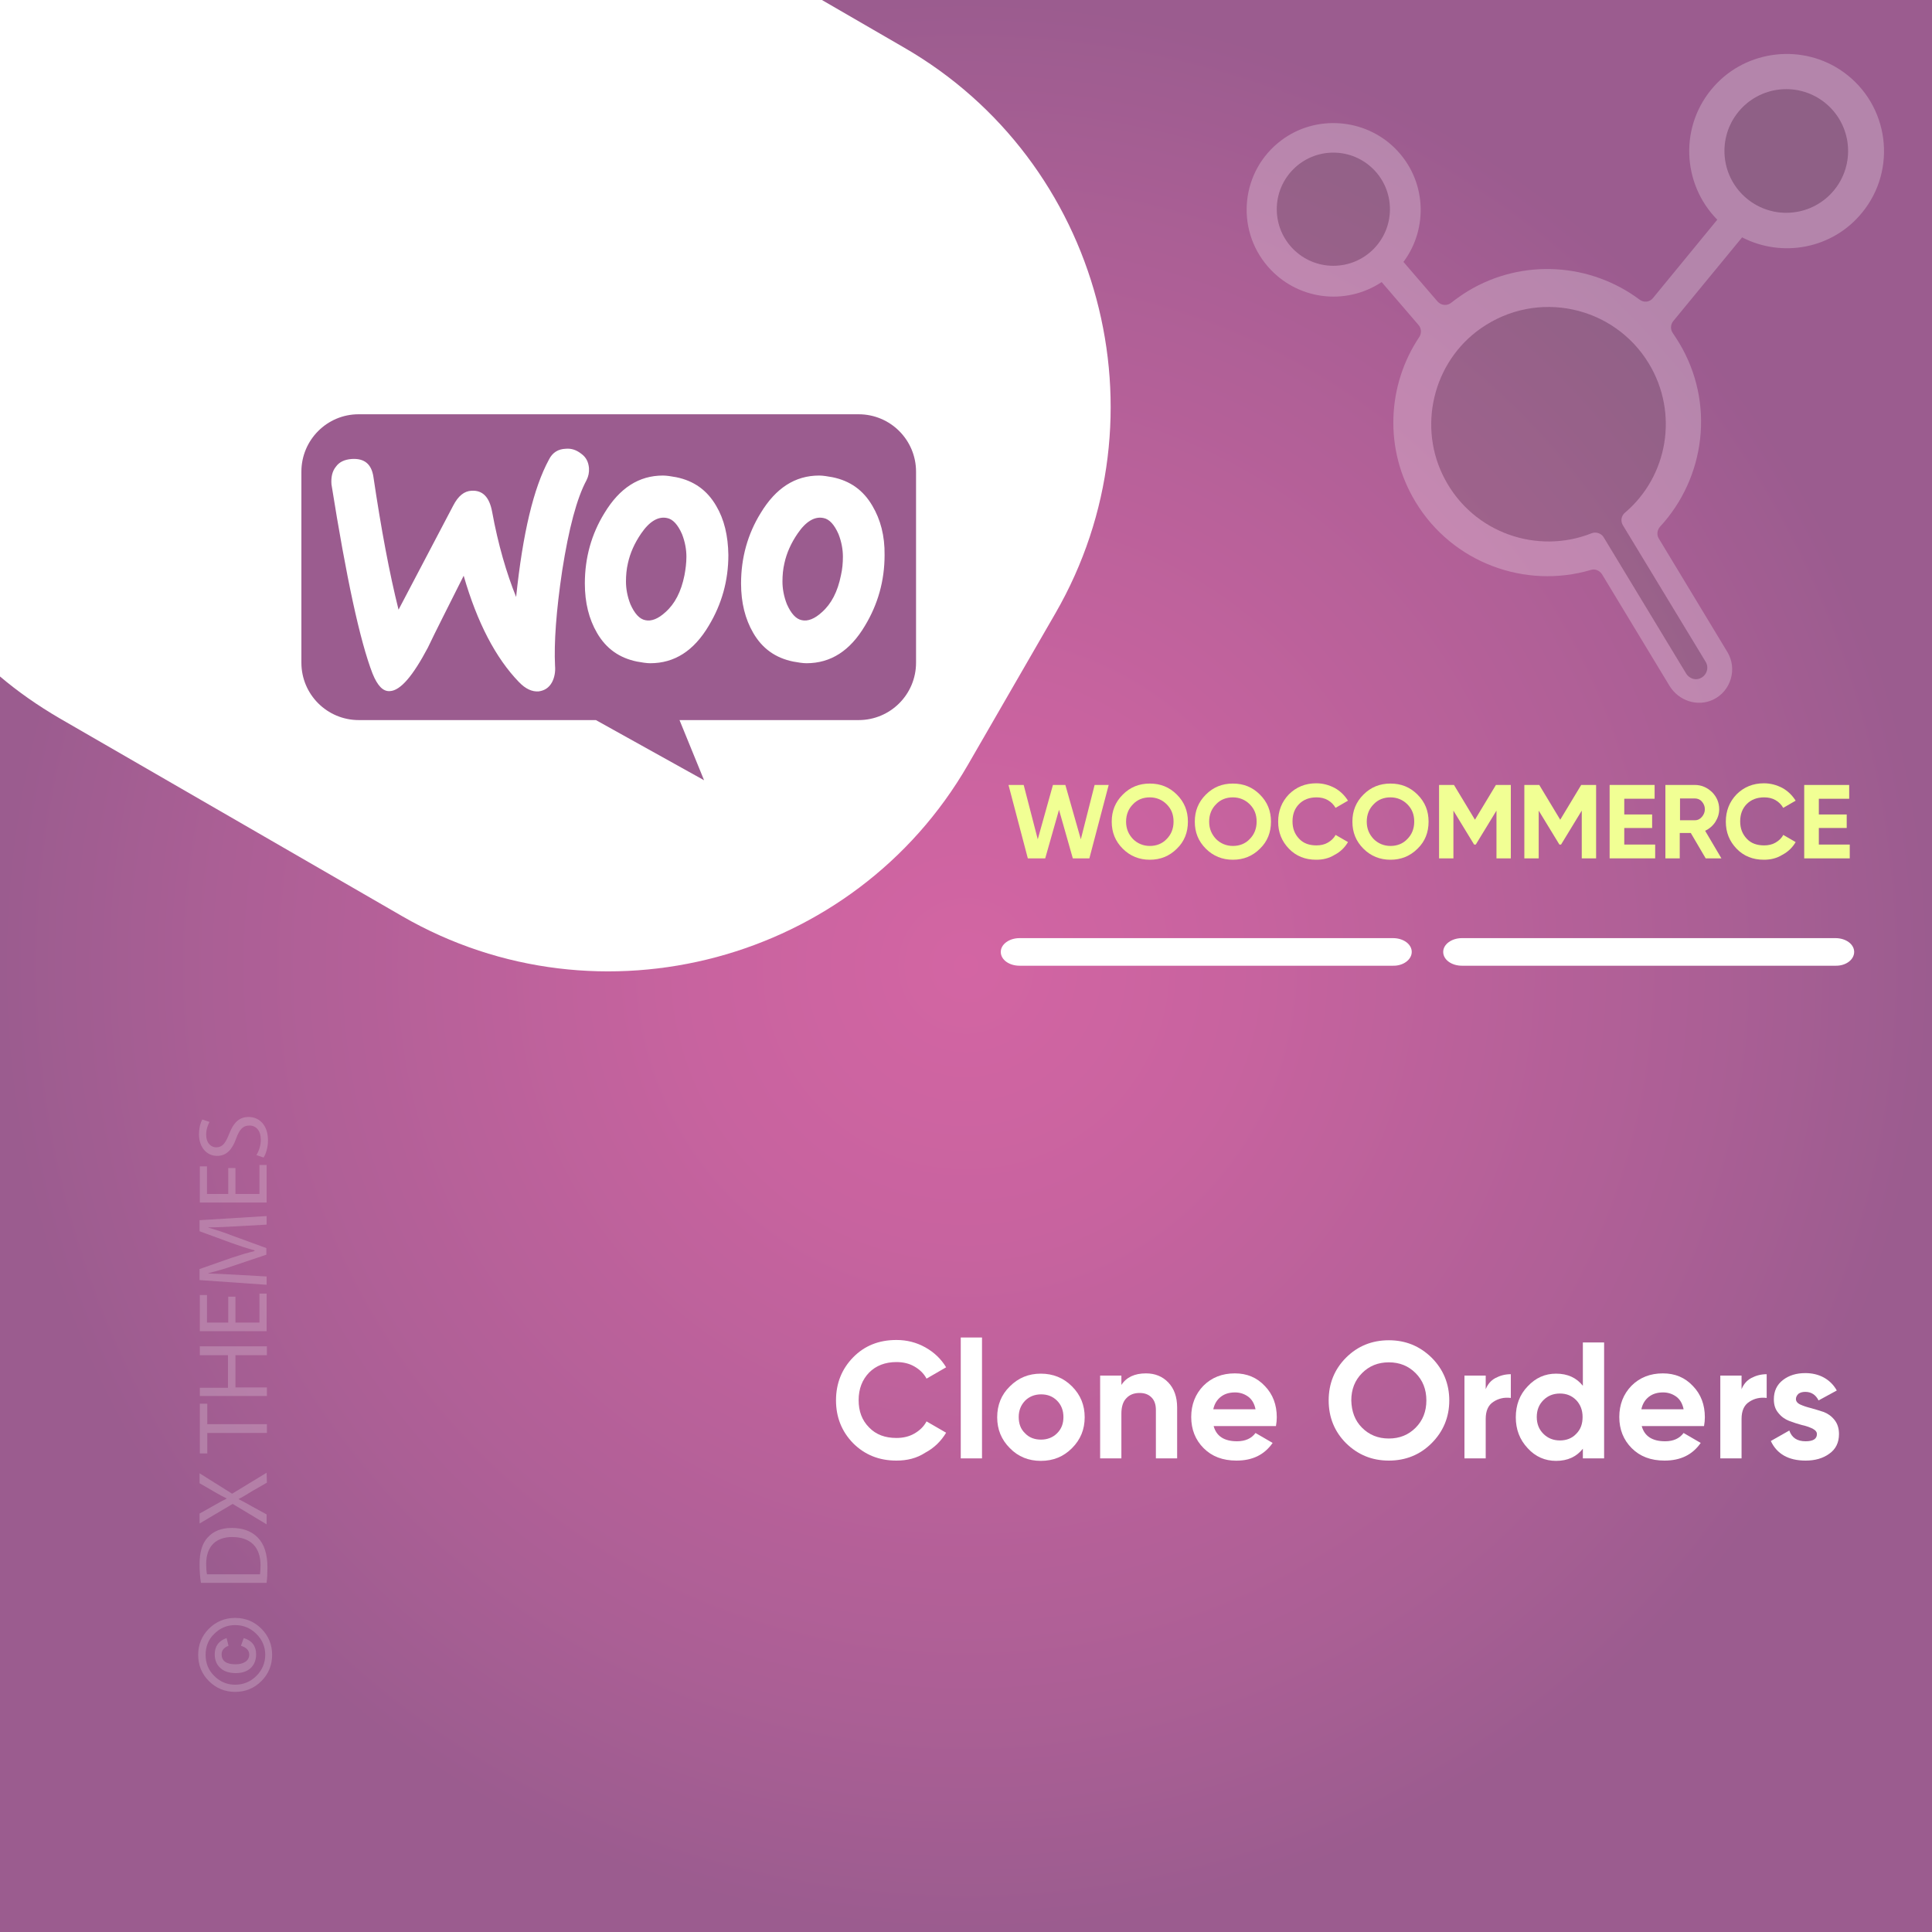 <?xml version="1.0" encoding="UTF-8"?>
<!-- Generator: Adobe Illustrator 26.0.1, SVG Export Plug-In . SVG Version: 6.00 Build 0)  -->
<svg xmlns="http://www.w3.org/2000/svg" xmlns:xlink="http://www.w3.org/1999/xlink" version="1.1" id="Layer_1" x="0px" y="0px" viewBox="0 0 700 700" style="enable-background:new 0 0 700 700;" xml:space="preserve">
<rect x="0" y="0" width="700" height="700" fill="#333333" stroke="none"/>
<style type="text/css">
	.st0{fill:url(#SVGID_1_);}
	.st1{fill:#FFFFFF;}
	.st2{fill:none;}
	.st3{fill:#F1FF94;}
	.st4{opacity:0.22;}
	.st5{fill:#F6F6F6;}
	.st6{opacity:0.25;}
	.st7{fill:#6B6B6B;}
	.st8{fill:#9B5C8F;}
</style>
<radialGradient id="SVGID_1_" cx="350.773" cy="348.478" r="349.72" gradientTransform="matrix(1.001 0 0 -1.001 -1.054 698.756)" gradientUnits="userSpaceOnUse">
	<stop offset="0" style="stop-color:#D365A3"></stop>
	<stop offset="0.281" style="stop-color:#C8639F"></stop>
	<stop offset="0.773" style="stop-color:#AB5F95"></stop>
	<stop offset="1" style="stop-color:#9B5C8F"></stop>
</radialGradient>
<rect class="st0" width="700" height="700"></rect>
<path class="st1" d="M327.5,17.2L297.8,0H0v245.1c6.6,5.6,13.8,10.6,21.5,15.1L145.8,332c71.4,41.2,163.7,16.5,204.9-54.9l31.7-54.9  C423.7,150.6,399,58.4,327.5,17.2z"></path>
<g>
	<rect x="353" y="284.4" class="st2" width="330.2" height="57.9"></rect>
	<path class="st3" d="M372.4,311l-7-26.6h5.5l5.1,19.7l5.5-19.7h4.5l5.6,19.7l5-19.7h5.1l-7,26.6h-6l-5-17.6l-5,17.6H372.4z"></path>
	<path class="st3" d="M426.4,307.5c-2.7,2.7-6,4-9.8,4s-7.1-1.3-9.8-4c-2.7-2.7-4-5.9-4-9.8s1.3-7.1,4-9.8c2.7-2.7,5.9-4,9.8-4   s7.1,1.3,9.8,4c2.7,2.7,4,5.9,4,9.8S429.1,304.9,426.4,307.5z M410.5,304c1.6,1.6,3.7,2.5,6.1,2.5s4.5-0.8,6.1-2.5   c1.6-1.6,2.5-3.7,2.5-6.3s-0.8-4.6-2.5-6.3c-1.6-1.6-3.7-2.5-6.1-2.5s-4.5,0.8-6.1,2.5c-1.6,1.6-2.5,3.7-2.5,6.3   S408.9,302.3,410.5,304z"></path>
	<path class="st3" d="M456.5,307.5c-2.7,2.7-6,4-9.8,4s-7.1-1.3-9.8-4c-2.7-2.7-4-5.9-4-9.8s1.3-7.1,4-9.8c2.7-2.7,5.9-4,9.8-4   s7.1,1.3,9.8,4c2.7,2.7,4,5.9,4,9.8S459.2,304.9,456.5,307.5z M440.6,304c1.6,1.6,3.7,2.5,6.1,2.5s4.5-0.8,6.1-2.5   c1.6-1.6,2.5-3.7,2.5-6.3s-0.8-4.6-2.5-6.3c-1.6-1.6-3.7-2.5-6.1-2.5s-4.5,0.8-6.1,2.5c-1.6,1.6-2.5,3.7-2.5,6.3   S439,302.3,440.6,304z"></path>
	<path class="st3" d="M476.9,311.5c-4,0-7.3-1.3-9.9-4s-3.9-5.9-3.9-9.8s1.3-7.2,3.9-9.9c2.6-2.6,5.9-4,9.9-4c2.4,0,4.6,0.6,6.7,1.7   c2,1.1,3.6,2.7,4.8,4.6l-4.5,2.6c-0.7-1.2-1.6-2.1-2.8-2.8c-1.2-0.7-2.6-1-4.1-1c-2.6,0-4.7,0.8-6.3,2.4c-1.6,1.6-2.4,3.7-2.4,6.3   c0,2.6,0.8,4.6,2.4,6.3s3.7,2.4,6.3,2.4c1.5,0,2.9-0.3,4.1-1s2.2-1.6,2.8-2.8l4.5,2.6c-1.1,1.9-2.7,3.5-4.8,4.6   C481.5,311,479.3,311.5,476.9,311.5z"></path>
	<path class="st3" d="M513.6,307.5c-2.7,2.7-6,4-9.8,4s-7.1-1.3-9.8-4c-2.7-2.7-4-5.9-4-9.8s1.3-7.1,4-9.8c2.7-2.7,5.9-4,9.8-4   s7.1,1.3,9.8,4c2.7,2.7,4,5.9,4,9.8S516.3,304.9,513.6,307.5z M497.7,304c1.6,1.6,3.7,2.5,6.1,2.5s4.5-0.8,6.1-2.5   c1.6-1.6,2.5-3.7,2.5-6.3s-0.8-4.6-2.5-6.3c-1.6-1.6-3.7-2.5-6.1-2.5s-4.5,0.8-6.1,2.5c-1.6,1.6-2.5,3.7-2.5,6.3   S496.1,302.3,497.7,304z"></path>
	<path class="st3" d="M547.4,284.4V311h-5.2v-17.3l-7.5,12.3h-0.6l-7.5-12.3V311h-5.2v-26.6h5.4l7.6,12.6l7.6-12.6H547.4z"></path>
	<path class="st3" d="M578.3,284.4V311h-5.2v-17.3l-7.5,12.3H565l-7.5-12.3V311h-5.2v-26.6h5.4l7.6,12.6l7.6-12.6H578.3z"></path>
	<path class="st3" d="M588.5,306h11.2v5h-16.5v-26.6h16.3v5h-11v5.7h10.1v4.9h-10.1V306z"></path>
	<path class="st3" d="M618,311l-5.4-9.2h-4v9.2h-5.2v-26.6H614c2.5,0,4.5,0.9,6.3,2.6c1.7,1.7,2.6,3.8,2.6,6.2   c0,1.6-0.5,3.2-1.4,4.6s-2.2,2.5-3.7,3.2l5.9,10L618,311L618,311z M608.7,289.3v7.9h5.4c1,0,1.8-0.4,2.5-1.2   c0.7-0.8,1.1-1.7,1.1-2.8c0-1.1-0.4-2-1.1-2.8c-0.7-0.8-1.6-1.1-2.5-1.1H608.7z"></path>
	<path class="st3" d="M639.1,311.5c-4,0-7.3-1.3-9.9-4s-3.9-5.9-3.9-9.8s1.3-7.2,3.9-9.9c2.6-2.6,5.9-4,9.9-4c2.4,0,4.6,0.6,6.7,1.7   c2,1.1,3.6,2.7,4.8,4.6l-4.5,2.6c-0.7-1.2-1.6-2.1-2.8-2.8c-1.2-0.7-2.6-1-4.1-1c-2.6,0-4.7,0.8-6.3,2.4s-2.4,3.7-2.4,6.3   c0,2.6,0.8,4.6,2.4,6.3s3.7,2.4,6.3,2.4c1.5,0,2.9-0.3,4.1-1c1.2-0.7,2.2-1.6,2.8-2.8l4.5,2.6c-1.1,1.9-2.7,3.5-4.8,4.6   C643.7,311,641.5,311.5,639.1,311.5z"></path>
	<path class="st3" d="M659,306h11.2v5h-16.5v-26.6H670v5h-11v5.7h10.1v4.9H659V306z"></path>
</g>
<g>
	<path class="st1" d="M511.5,344.9c0-2.8-3-5-6.8-5H369.4c-3.7,0-6.8,2.2-6.8,5s3,5,6.8,5h135.3C508.4,350,511.5,347.7,511.5,344.9z   "></path>
	<path class="st1" d="M671.8,344.9c0-2.8-3-5-6.8-5H529.7c-3.7,0-6.8,2.2-6.8,5s3,5,6.8,5H665C668.8,350,671.8,347.7,671.8,344.9z"></path>
</g>
<g class="st4">
	<rect x="71.1" y="401.9" class="st2" width="42.3" height="211"></rect>
	<path class="st5" d="M71.8,599.6c0-3.7,1.3-6.9,3.9-9.5s5.8-3.9,9.5-3.9s6.9,1.3,9.5,3.9s3.9,5.8,3.9,9.5s-1.3,6.9-3.9,9.5   s-5.8,3.9-9.5,3.9s-6.9-1.3-9.5-3.9S71.8,603.3,71.8,599.6z M74.5,599.6c0,3,1,5.5,3.1,7.6s4.6,3.2,7.6,3.2s5.6-1.1,7.7-3.2   s3.2-4.7,3.2-7.6c0-3-1.1-5.5-3.2-7.6s-4.7-3.2-7.7-3.2s-5.5,1.1-7.6,3.2C75.5,594,74.5,596.6,74.5,599.6z M87.3,596.3l1-2.8   c3,0.9,4.5,2.9,4.5,5.9c0,2.1-0.7,3.8-2,5s-3.1,1.8-5.4,1.8s-4.2-0.6-5.5-1.8c-1.4-1.2-2.1-2.9-2.1-5c0-2.9,1.4-4.9,4.3-5.9   l0.7,2.8c-1.6,0.6-2.5,1.6-2.5,3.1c0,2.4,1.7,3.6,5,3.6c1.5,0,2.7-0.3,3.6-0.9c0.9-0.6,1.4-1.5,1.4-2.6   C90.3,598,89.3,596.9,87.3,596.3z"></path>
	<path class="st5" d="M72.8,573.5c-0.3-1.9-0.5-4.2-0.5-6.7c0-4.5,1-7.7,3-9.8c2-2.2,4.8-3.4,8.7-3.4c4,0,7.2,1.2,9.4,3.5   c2.3,2.3,3.5,6,3.5,10.7c0,2.2-0.1,4.1-0.3,5.7H72.8z M94.2,570.4c0.1-0.8,0.2-1.9,0.2-3.2c0-6.7-3.7-10.3-10.3-10.3   c-5.7,0-9.4,3.2-9.4,9.8c0,1.6,0.1,2.8,0.3,3.7H94.2z"></path>
	<path class="st5" d="M96.7,537.2l-5.4,3.1c-2.1,1.3-3.4,2.1-4.8,2.8v0.1c1.4,0.7,2.7,1.4,4.8,2.6l5.3,2.9v3.6l-12.3-7.4l-12,7.1   v-3.6l5.7-3.2c1.6-0.9,2.8-1.6,4.1-2.2v-0.1c-1.4-0.7-2.6-1.3-4.1-2.2l-5.7-3.3v-3.6l11.8,7.4l12.5-7.6L96.7,537.2L96.7,537.2z"></path>
	<path class="st5" d="M75.1,519.2v7.4h-2.7v-18h2.7v7.4h21.6v3.2L75.1,519.2L75.1,519.2z"></path>
	<path class="st5" d="M72.4,502.8h10.2V491H72.4v-3.2h24.3v3.2H85.3v11.7h11.4v3.1H72.4V502.8z"></path>
	<path class="st5" d="M85.3,469.8v9.4H94v-10.5h2.6v13.6H72.4v-13.1H75v10h7.7v-9.4H85.3z"></path>
	<path class="st5" d="M86,444.3c-3.4,0.2-7.5,0.4-10.5,0.4v0.1c2.8,0.8,5.9,1.8,9.2,3.1l11.8,4.3v2.4l-11.6,3.9   c-3.4,1.2-6.6,2.1-9.4,2.8v0.1c3,0.1,7.1,0.3,10.7,0.5l10.4,0.6v3l-24.3-1.7v-4l11.7-4.1c3-1,5.7-1.8,8.2-2.4V453   c-2.4-0.6-5.1-1.5-8.2-2.6l-11.7-4.3v-4l24.3-1.5v3.1L86,444.3z"></path>
	<path class="st5" d="M85.3,423.2v9.4H94v-10.5h2.6v13.6H72.4v-13.1H75v10h7.7v-9.4H85.3z"></path>
	<path class="st5" d="M92.9,418.5c0.9-1.4,1.6-3.5,1.6-5.6c0-3.2-1.7-5.1-4.1-5.1c-2.3,0-3.6,1.3-4.8,4.6c-1.4,4-3.5,6.4-6.9,6.4   c-3.8,0-6.6-3.1-6.6-7.8c0-2.5,0.6-4.3,1.2-5.4l2.6,0.9c-0.4,0.8-1.2,2.4-1.2,4.6c0,3.3,2,4.6,3.6,4.6c2.3,0,3.4-1.5,4.7-4.8   c1.6-4.1,3.6-6.2,7.1-6.2c3.7,0,7,2.8,7,8.5c0,2.3-0.7,4.9-1.6,6.2L92.9,418.5z"></path>
</g>
<g class="st6">
	<path class="st1" d="M667.9,26.1c-14.5-10.4-34.9-8.2-46.8,5.1c-12.7,14.1-11.8,35.3,1.1,48.4L598.9,108c-1.2,1.5-3.3,1.7-4.8,0.6   c-17.6-13.2-42.3-15.2-62.3-3.1c-2.1,1.3-4.1,2.7-6,4.2c-1.5,1.2-3.6,1-4.9-0.4l-12.4-14.4c9.1-12.2,8.4-29.8-3.1-41.2   c-11-10.9-28.7-12.2-41.1-2.9c-14.7,11-16.8,32-5,45.7c10.5,12.2,28.2,14.4,41.3,5.7l13.4,15.6c1,1.2,1.1,2.9,0.3,4.2   c-11.7,17.4-13,40.8-1.4,59.9c13.4,22.1,39.8,31.6,63.5,24.6c1.5-0.5,3.1,0.2,4,1.5l24.5,40.5c3.3,5.4,10.1,7.7,15.8,5   c6.5-3.1,8.8-11.2,5.2-17.2L601,195.1c-0.8-1.3-0.6-3,0.4-4.2c16.5-17.8,20.1-45,6.9-66.8c-0.7-1.2-1.5-2.3-2.2-3.4   c-0.9-1.3-0.9-3,0.1-4.3l25-30.4c14.5,7.5,32.8,4.2,43.5-9C687.4,61.5,684.6,38.1,667.9,26.1z"></path>
	<path class="st7" d="M597.4,131.7c-12.7-20.9-40.5-27-60.9-12.7c-17.4,12.2-23,35.9-13,54.6c10.4,19.6,33.6,27.4,53.2,19.6   c1.6-0.6,3.4,0,4.3,1.4l29.9,49.4c0.9,1.5,2.7,2.4,4.4,2c2.9-0.7,4.1-3.9,2.7-6.2l-30-49.5c-0.9-1.5-0.6-3.4,0.7-4.5   C604.3,172.6,608.3,149.7,597.4,131.7z"></path>
	<circle class="st7" cx="483.1" cy="75.8" r="20.5"></circle>
	<circle class="st7" cx="647.2" cy="54.7" r="22.4"></circle>
</g>
<g>
	<path class="st8" d="M129.9,150.1h181.2c11.5,0,20.8,9.3,20.8,20.8v69.2c0,11.5-9.3,20.8-20.8,20.8h-64.9l8.9,21.8l-39.2-21.8H130   c-11.5,0-20.8-9.3-20.8-20.8v-69.2C109.2,159.4,118.5,150.1,129.9,150.1z"></path>
	<path class="st1" d="M121.7,169.1c1.2-1.7,3.1-2.6,5.7-2.8c4.6-0.3,7.2,1.8,7.9,6.5c2.8,18.9,5.8,34.9,9.1,48.1l19.8-37.7   c1.8-3.5,4-5.3,6.7-5.4c3.9-0.2,6.4,2.2,7.4,7.6c2.2,12,5.2,22.2,8.7,30.9c2.4-23,6.3-39.5,11.9-49.8c1.3-2.6,3.4-3.8,6-3.9   c2.1-0.2,3.9,0.4,5.7,1.8c1.8,1.3,2.6,3,2.8,5.2c0.1,1.6-0.2,3-0.9,4.4c-3.5,6.5-6.4,17.4-8.8,32.7c-2.2,14.7-3,26.3-2.6,34.5   c0.2,2.2-0.2,4.3-1.1,6c-1.1,2-2.7,3-4.8,3.3c-2.4,0.2-4.8-0.9-7.2-3.4c-8.4-8.7-15.1-21.5-20-38.5c-5.8,11.6-10.2,20.2-13,26.1   c-5.4,10.2-9.9,15.5-13.7,15.7c-2.5,0.2-4.5-1.9-6.3-6.3c-4.6-11.9-9.5-34.7-14.9-68.6C119.9,172.8,120.4,170.7,121.7,169.1   L121.7,169.1z M316.1,183.3c-3.3-5.7-8.1-9.1-14.5-10.4c-1.7-0.3-3.4-0.6-4.8-0.6c-8.7,0-15.7,4.5-21.2,13.6   c-4.7,7.6-7.1,16.2-7.1,25.5c0,7,1.5,12.9,4.4,17.9c3.3,5.7,8.1,9.1,14.5,10.4c1.7,0.3,3.4,0.6,4.8,0.6c8.8,0,15.8-4.5,21.2-13.6   c4.7-7.8,7.1-16.3,7.1-25.6C320.6,194.1,319,188.2,316.1,183.3L316.1,183.3z M304.7,208.4c-1.2,6-3.5,10.4-6.9,13.4   c-2.6,2.4-5.1,3.4-7.3,2.9c-2.1-0.4-3.9-2.4-5.4-5.8c-1.1-2.8-1.6-5.6-1.6-8.2c0-2.2,0.2-4.5,0.7-6.6c0.8-3.7,2.4-7.3,4.8-10.8   c3-4.4,6.2-6.3,9.4-5.6c2.1,0.4,3.9,2.4,5.4,5.8c1.1,2.8,1.6,5.6,1.6,8.2C305.4,204,305.2,206.2,304.7,208.4L304.7,208.4z    M259.5,183.3c-3.3-5.7-8.1-9.1-14.5-10.4c-1.7-0.3-3.4-0.6-4.8-0.6c-8.7,0-15.7,4.5-21.2,13.6c-4.7,7.6-7.1,16.2-7.1,25.5   c0,7,1.5,12.9,4.4,17.9c3.3,5.7,8.1,9.1,14.5,10.4c1.7,0.3,3.4,0.6,4.8,0.6c8.8,0,15.8-4.5,21.2-13.6c4.7-7.8,7.1-16.3,7.1-25.6   C263.8,194.1,262.4,188.2,259.5,183.3L259.5,183.3z M248,208.4c-1.2,6-3.5,10.4-6.9,13.4c-2.6,2.4-5.1,3.4-7.3,2.9   c-2.1-0.4-3.9-2.4-5.4-5.8c-1.1-2.8-1.6-5.6-1.6-8.2c0-2.2,0.2-4.5,0.7-6.6c0.8-3.7,2.4-7.3,4.8-10.8c3-4.4,6.2-6.3,9.4-5.6   c2.1,0.4,3.9,2.4,5.4,5.8c1.1,2.8,1.6,5.6,1.6,8.2C248.7,204,248.4,206.2,248,208.4L248,208.4z"></path>
</g>
<g>
	<rect x="109.2" y="371.6" class="st2" width="558.7" height="271.7"></rect>
	<path class="st1" d="M324.8,529.2c-6.3,0-11.5-2.1-15.7-6.3c-4.1-4.2-6.2-9.4-6.2-15.5c0-6.2,2.1-11.4,6.2-15.6   c4.1-4.2,9.3-6.3,15.7-6.3c3.8,0,7.3,0.9,10.5,2.7c3.2,1.8,5.7,4.2,7.5,7.2l-7.1,4.1c-1-1.9-2.5-3.3-4.4-4.4   c-1.9-1.1-4.1-1.6-6.5-1.6c-4.1,0-7.4,1.3-9.9,3.8c-2.5,2.6-3.8,5.9-3.8,10c0,4,1.2,7.3,3.8,9.9c2.5,2.6,5.8,3.8,9.9,3.8   c2.4,0,4.6-0.5,6.5-1.6c1.9-1.1,3.4-2.5,4.4-4.4l7.1,4.1c-1.8,3-4.3,5.5-7.5,7.2C332.1,528.4,328.6,529.2,324.8,529.2z"></path>
	<path class="st1" d="M348.1,528.4v-43.8h7.7v43.8H348.1z"></path>
	<path class="st1" d="M388.4,524.7c-3.1,3.1-6.8,4.6-11.3,4.6c-4.4,0-8.2-1.5-11.2-4.6c-3.1-3.1-4.6-6.8-4.6-11.2s1.5-8.2,4.6-11.2   c3.1-3.1,6.8-4.6,11.2-4.6c4.4,0,8.2,1.5,11.3,4.6s4.6,6.8,4.6,11.2S391.5,521.6,388.4,524.7z M371.4,519.3   c1.5,1.6,3.5,2.3,5.8,2.3c2.3,0,4.3-0.8,5.8-2.3c1.6-1.6,2.3-3.5,2.3-5.9s-0.8-4.4-2.3-5.9c-1.6-1.6-3.5-2.3-5.8-2.3   c-2.3,0-4.3,0.8-5.8,2.3c-1.5,1.6-2.3,3.5-2.3,5.9S369.8,517.8,371.4,519.3z"></path>
	<path class="st1" d="M415.2,497.6c3.3,0,6,1.1,8.1,3.3c2.1,2.2,3.2,5.2,3.2,9.1v18.4h-7.7v-17.5c0-2-0.5-3.5-1.6-4.6   c-1.1-1.1-2.5-1.6-4.3-1.6c-2,0-3.6,0.6-4.8,1.9c-1.2,1.2-1.8,3.1-1.8,5.6v16.2h-7.7v-30h7.7v3.4   C408.1,499,411.1,497.6,415.2,497.6z"></path>
	<path class="st1" d="M439.7,516.6c1,3.8,3.9,5.6,8.5,5.6c3,0,5.2-1,6.7-3l6.2,3.6c-3,4.3-7.3,6.4-13.1,6.4c-5,0-8.9-1.5-11.9-4.5   s-4.5-6.8-4.5-11.3c0-4.5,1.5-8.3,4.4-11.3c3-3,6.8-4.5,11.4-4.5c4.4,0,8,1.5,10.9,4.6c2.9,3,4.3,6.8,4.3,11.3c0,1-0.1,2.1-0.3,3.2   H439.7z M439.6,510.6h15.3c-0.4-2-1.3-3.6-2.7-4.6c-1.4-1-3-1.5-4.7-1.5c-2.1,0-3.8,0.5-5.2,1.6C440.9,507.2,440,508.7,439.6,510.6   z"></path>
	<path class="st1" d="M518.7,522.9c-4.2,4.2-9.4,6.3-15.5,6.3s-11.2-2.1-15.5-6.3c-4.2-4.2-6.3-9.4-6.3-15.5s2.1-11.3,6.3-15.5   c4.2-4.2,9.4-6.3,15.5-6.3s11.2,2.1,15.5,6.3c4.2,4.2,6.4,9.4,6.4,15.5S522.9,518.7,518.7,522.9z M493.5,517.3   c2.6,2.6,5.8,3.9,9.7,3.9s7.1-1.3,9.7-3.9c2.6-2.6,3.9-5.9,3.9-9.9c0-4-1.3-7.3-3.9-9.9c-2.6-2.6-5.8-3.9-9.7-3.9s-7.1,1.3-9.7,3.9   c-2.6,2.6-3.9,5.9-3.9,9.9C489.7,511.4,490.9,514.7,493.5,517.3z"></path>
	<path class="st1" d="M538.2,503.6c0.7-1.9,1.9-3.4,3.6-4.3s3.5-1.4,5.6-1.4v8.6c-2.4-0.3-4.5,0.2-6.3,1.4c-1.9,1.2-2.8,3.3-2.8,6.2   v14.3h-7.7v-30h7.7V503.6z"></path>
	<path class="st1" d="M573.5,486.4h7.7v42h-7.7v-3.5c-2.3,2.9-5.5,4.4-9.7,4.4c-4,0-7.5-1.5-10.3-4.6c-2.9-3.1-4.3-6.8-4.3-11.2   s1.4-8.2,4.3-11.2c2.9-3.1,6.3-4.6,10.3-4.6c4.2,0,7.4,1.5,9.7,4.4V486.4z M559.2,519.5c1.6,1.6,3.6,2.4,6,2.4s4.4-0.8,5.9-2.4   c1.6-1.6,2.3-3.6,2.3-6.1c0-2.5-0.8-4.5-2.3-6.1c-1.6-1.6-3.5-2.4-5.9-2.4s-4.4,0.8-6,2.4c-1.6,1.6-2.4,3.6-2.4,6.1   C556.8,515.9,557.6,517.9,559.2,519.5z"></path>
	<path class="st1" d="M594.8,516.6c1,3.8,3.9,5.6,8.5,5.6c3,0,5.2-1,6.7-3l6.2,3.6c-3,4.3-7.3,6.4-13.1,6.4c-5,0-8.9-1.5-11.9-4.5   s-4.5-6.8-4.5-11.3c0-4.5,1.5-8.3,4.4-11.3c3-3,6.8-4.5,11.4-4.5c4.4,0,8,1.5,10.9,4.6c2.9,3,4.3,6.8,4.3,11.3c0,1-0.1,2.1-0.3,3.2   H594.8z M594.7,510.6H610c-0.4-2-1.3-3.6-2.7-4.6c-1.4-1-3-1.5-4.7-1.5c-2.1,0-3.8,0.5-5.2,1.6C596,507.2,595.1,508.7,594.7,510.6z   "></path>
	<path class="st1" d="M630.9,503.6c0.7-1.9,1.9-3.4,3.6-4.3s3.5-1.4,5.6-1.4v8.6c-2.4-0.3-4.5,0.2-6.3,1.4c-1.9,1.2-2.8,3.3-2.8,6.2   v14.3h-7.7v-30h7.7V503.6z"></path>
	<path class="st1" d="M650.7,506.9c0,0.8,0.5,1.5,1.6,2c1.1,0.5,2.3,0.9,3.9,1.3c1.5,0.4,3,0.9,4.6,1.4c1.5,0.6,2.8,1.5,3.9,2.9   c1.1,1.4,1.6,3.1,1.6,5.1c0,3.1-1.2,5.5-3.5,7.1c-2.3,1.7-5.2,2.5-8.6,2.5c-6.2,0-10.4-2.4-12.6-7.1l6.7-3.8   c0.9,2.6,2.8,3.9,5.9,3.9c2.8,0,4.1-0.9,4.1-2.6c0-0.8-0.5-1.4-1.6-2c-1.1-0.5-2.4-1-3.9-1.3c-1.5-0.4-3-0.9-4.6-1.5   c-1.5-0.6-2.8-1.5-3.9-2.9c-1.1-1.3-1.6-2.9-1.6-4.9c0-3,1.1-5.3,3.3-7c2.2-1.7,4.9-2.5,8.1-2.5c2.4,0,4.7,0.5,6.7,1.6   c2,1.1,3.6,2.7,4.7,4.7l-6.6,3.6c-1-2-2.6-3.1-4.8-3.1c-1,0-1.8,0.2-2.5,0.7C651,505.6,650.7,506.2,650.7,506.9z"></path>
</g>
</svg>
